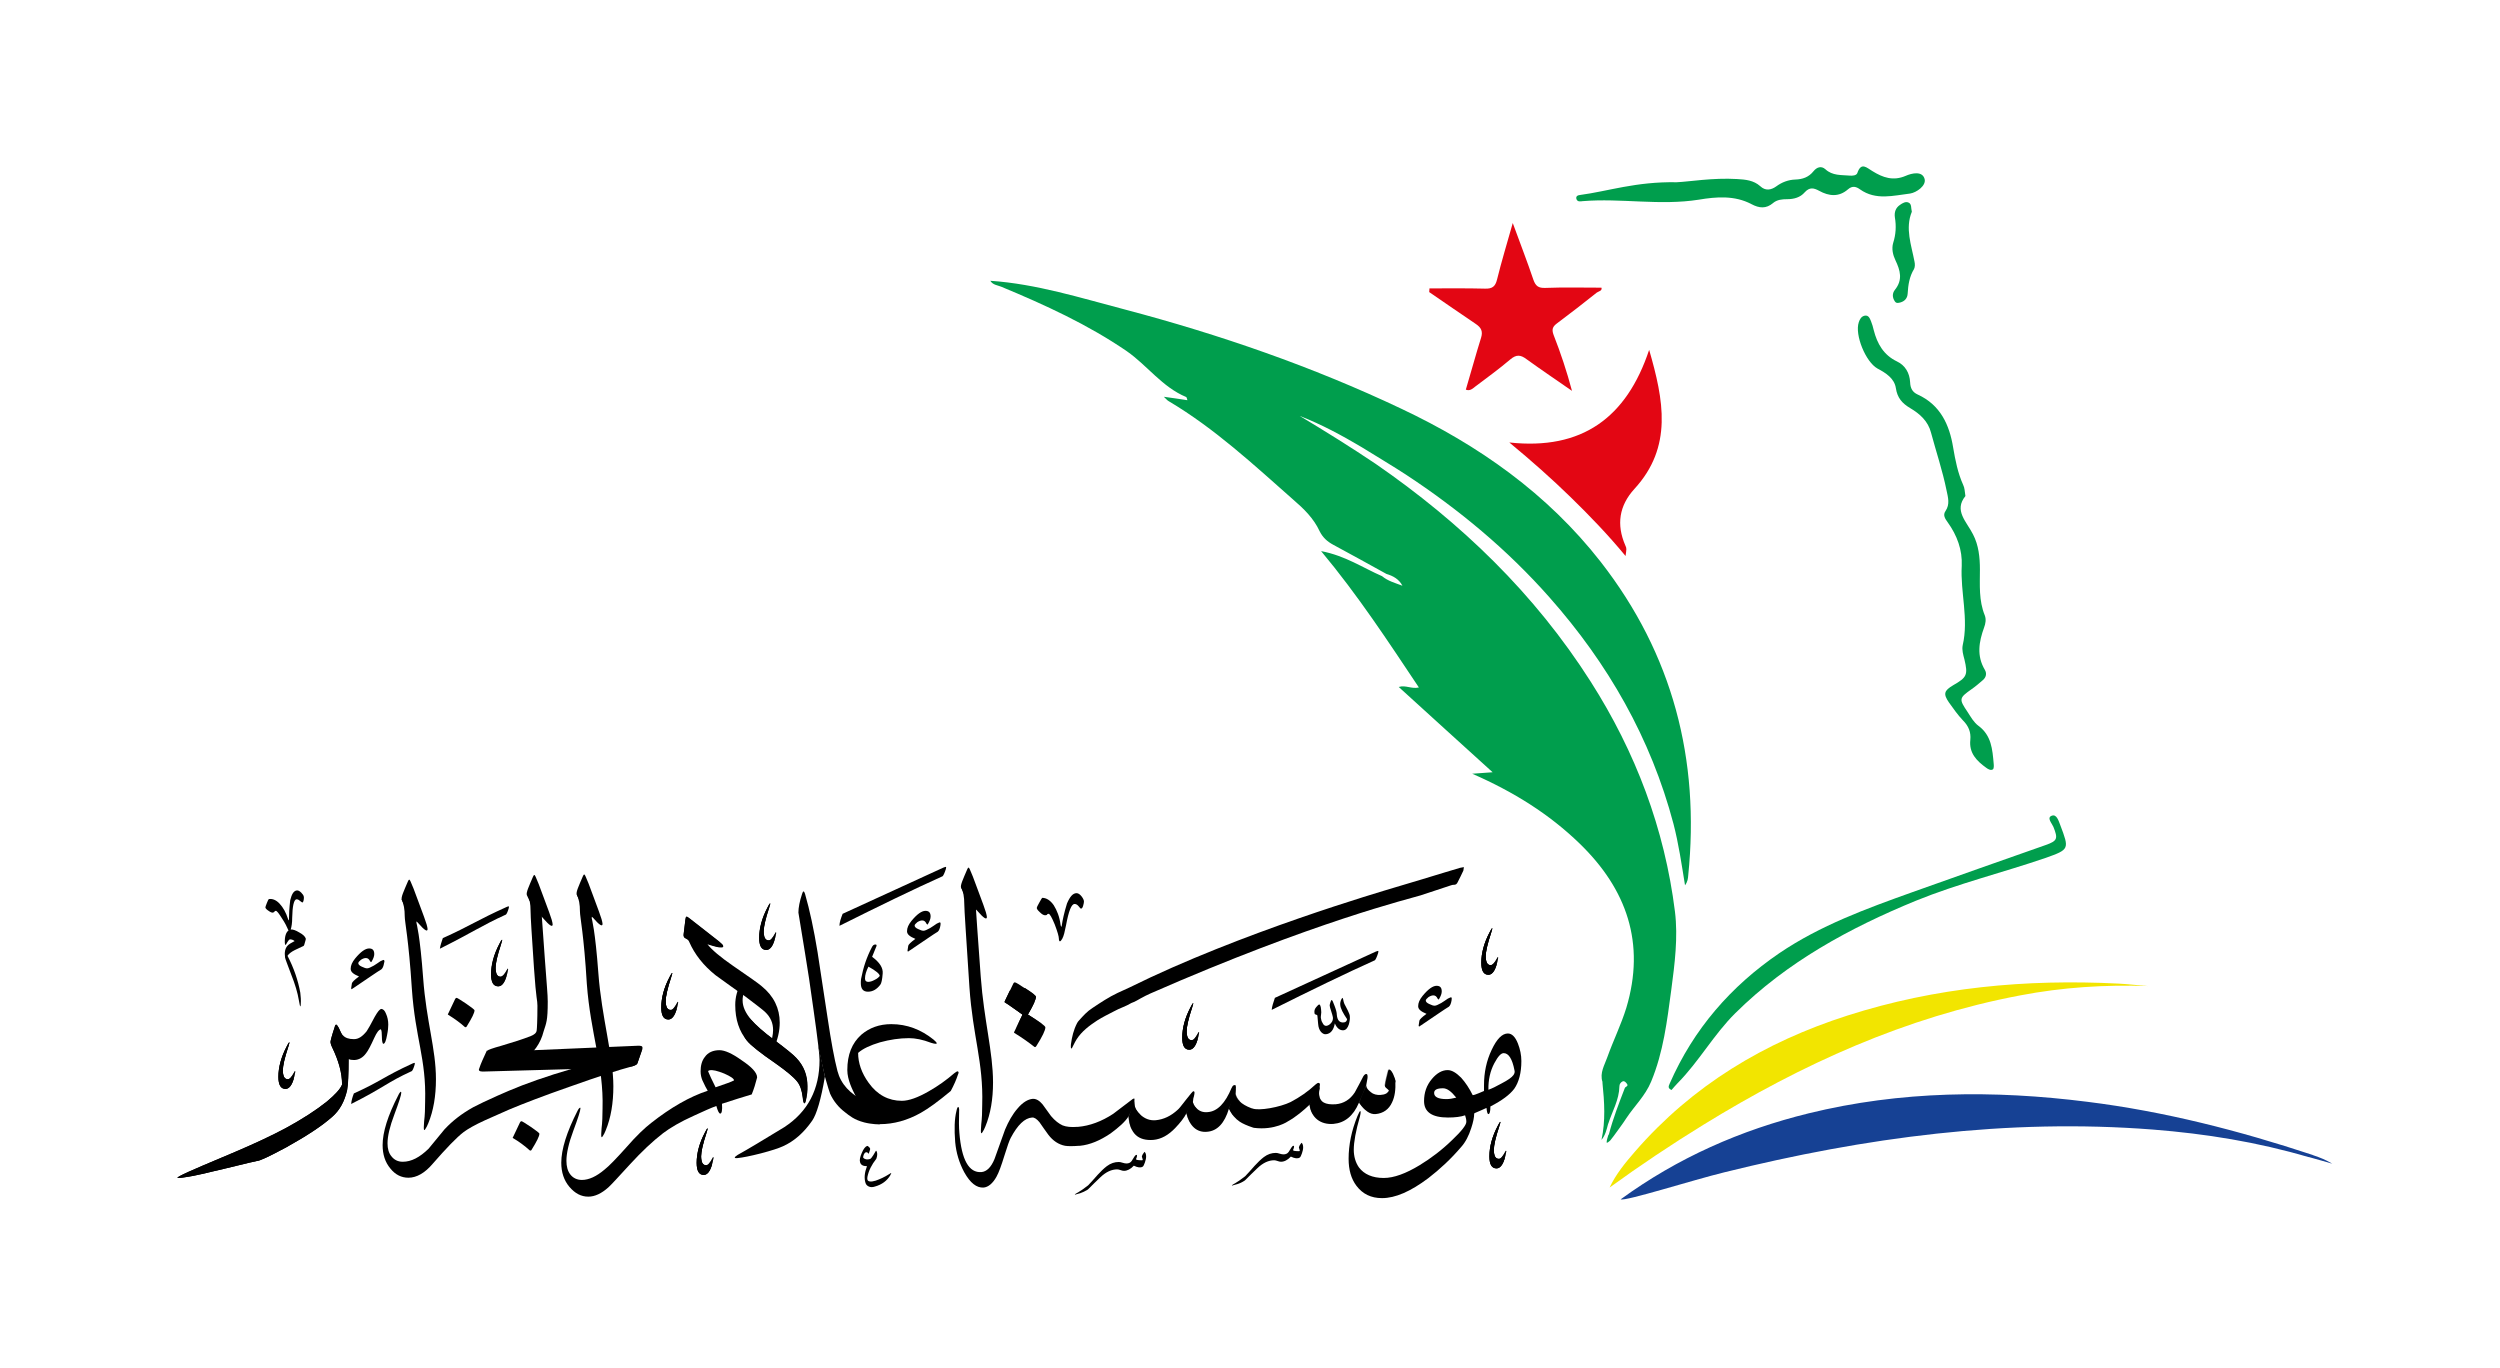 <svg xmlns="http://www.w3.org/2000/svg" width="212" height="116" viewBox="0 0 212 116" fill="none"><mask id="mask0_83_135" style="mask-type:luminance" maskUnits="userSpaceOnUse" x="0" y="0" width="212" height="116"><path d="M211.47 0.304H0V115.604H211.47V0.304Z" fill="white"></path></mask><g mask="url(#mask0_83_135)"><mask id="mask1_83_135" style="mask-type:luminance" maskUnits="userSpaceOnUse" x="0" y="0" width="212" height="116"><path d="M211.47 0.304H0V115.604H211.47V0.304Z" fill="white"></path></mask><g mask="url(#mask1_83_135)"><path d="M128.428 90.765C128.241 89.785 127.928 89.306 127.511 89.306C127.282 89.306 127.032 89.577 126.72 90.16C126.365 90.827 126.199 91.598 126.219 92.411C126.511 92.307 126.865 92.14 127.345 91.869C127.866 91.598 128.199 91.369 128.345 91.161C128.428 91.036 128.47 90.911 128.428 90.765ZM125.011 94.432C125.011 94.745 124.927 95.162 124.761 95.662C124.552 96.308 124.281 96.85 123.906 97.266C123.052 98.267 122.114 99.142 121.114 99.913C119.614 101.038 118.322 101.601 117.196 101.601C116.259 101.601 115.55 101.247 115.029 100.559C114.571 99.954 114.362 99.183 114.362 98.267C114.362 97.079 114.612 95.87 115.113 94.641C115.238 94.37 115.3 94.224 115.342 94.224C115.363 94.224 115.383 94.245 115.383 94.286C115.383 94.391 115.363 94.516 115.321 94.682C114.967 95.912 114.8 96.85 114.8 97.496C114.8 98.058 114.946 98.579 115.238 98.996C115.675 99.579 116.384 99.892 117.342 99.892C118.197 99.892 119.218 99.517 120.385 98.808C121.343 98.225 122.281 97.516 123.156 96.662C123.948 95.912 124.344 95.391 124.344 95.141V95.099C124.344 94.932 124.302 94.766 124.24 94.578C123.886 94.703 123.406 94.766 122.781 94.766C121.447 94.766 120.76 94.307 120.76 93.37C120.76 92.661 120.968 92.036 121.427 91.494C121.843 90.994 122.302 90.744 122.76 90.744C123.115 90.744 123.49 90.973 123.906 91.39C124.281 91.807 124.594 92.286 124.886 92.869C124.886 92.869 125.032 92.849 125.073 92.828C125.261 92.765 125.511 92.661 125.844 92.515V92.015C125.844 90.952 126.053 89.952 126.49 89.035C126.928 88.097 127.386 87.639 127.866 87.639C128.199 87.639 128.491 87.91 128.72 88.493C128.908 88.973 129.012 89.473 129.012 89.973C129.012 90.973 128.803 91.765 128.408 92.328C128.032 92.828 127.366 93.328 126.386 93.828C126.386 94.266 126.324 94.474 126.219 94.474C126.136 94.474 126.094 94.307 126.053 93.953C125.886 94.036 125.532 94.182 125.053 94.391L125.011 94.432ZM123.49 93.078C123.073 92.557 122.719 92.286 122.364 92.286C121.864 92.286 121.614 92.411 121.614 92.682C121.614 93.015 121.948 93.203 122.656 93.203C122.906 93.203 123.177 93.161 123.49 93.078Z" fill="black"></path></g><mask id="mask2_83_135" style="mask-type:luminance" maskUnits="userSpaceOnUse" x="0" y="0" width="212" height="116"><path d="M211.47 0.304H0V115.604H211.47V0.304Z" fill="white"></path></mask><g mask="url(#mask2_83_135)"><path d="M117.78 92.494C117.78 92.453 117.717 92.39 117.613 92.307C117.488 92.223 117.446 92.14 117.446 92.078C117.446 92.015 117.53 91.619 117.696 90.89C117.717 90.765 117.759 90.723 117.801 90.702C117.905 90.702 118.009 90.827 118.134 91.077C118.259 91.348 118.322 91.556 118.342 91.661L118.28 91.911L117.926 92.494H117.78Z" fill="black"></path></g><mask id="mask3_83_135" style="mask-type:luminance" maskUnits="userSpaceOnUse" x="0" y="0" width="212" height="116"><path d="M211.47 0.304H0V115.604H211.47V0.304Z" fill="white"></path></mask><g mask="url(#mask3_83_135)"><mask id="mask4_83_135" style="mask-type:luminance" maskUnits="userSpaceOnUse" x="117" y="90" width="2" height="3"><path d="M118.342 90.702H117.446V92.744H118.342V90.702Z" fill="white"></path></mask><g mask="url(#mask4_83_135)"><path d="M117.613 92.307C117.717 92.39 117.78 92.453 117.78 92.494C117.738 92.578 117.676 92.64 117.592 92.682C117.655 92.703 117.697 92.723 117.759 92.744C117.78 92.744 117.822 92.744 117.842 92.744C117.884 92.723 117.905 92.723 117.947 92.703C117.967 92.703 117.988 92.682 117.988 92.682C118.009 92.682 118.009 92.661 118.03 92.661C118.072 92.64 118.113 92.619 118.155 92.598C118.176 92.598 118.176 92.578 118.197 92.578C118.217 92.557 118.259 92.515 118.28 92.494C118.301 92.244 118.322 91.952 118.301 91.661C118.301 91.556 118.217 91.327 118.092 91.056C117.967 90.785 117.863 90.66 117.759 90.66C117.717 90.66 117.676 90.723 117.655 90.848C117.488 91.577 117.405 91.973 117.405 92.036C117.446 92.14 117.488 92.203 117.613 92.307Z" fill="black"></path></g></g><mask id="mask5_83_135" style="mask-type:luminance" maskUnits="userSpaceOnUse" x="0" y="0" width="212" height="116"><path d="M211.47 0.304H0V115.604H211.47V0.304Z" fill="white"></path></mask><g mask="url(#mask5_83_135)"><path d="M115.258 93.515C115.717 94.182 116.175 94.516 116.654 94.474C117.3 94.412 117.78 94.078 118.051 93.474C118.28 92.995 118.363 92.39 118.322 91.703L118.301 91.619C118.134 92.057 117.78 92.494 117.78 92.494C117.676 92.703 117.446 92.828 117.071 92.849C116.759 92.87 116.488 92.807 116.238 92.619C115.988 92.432 115.863 92.265 115.842 92.057L115.258 93.515Z" fill="black"></path></g><mask id="mask6_83_135" style="mask-type:luminance" maskUnits="userSpaceOnUse" x="0" y="0" width="212" height="116"><path d="M211.47 0.304H0V115.604H211.47V0.304Z" fill="white"></path></mask><g mask="url(#mask6_83_135)"><mask id="mask7_83_135" style="mask-type:luminance" maskUnits="userSpaceOnUse" x="115" y="91" width="2" height="4"><path d="M116.321 91.702H115.071V94.078H116.321V91.702Z" fill="white"></path></mask><g mask="url(#mask7_83_135)"><path d="M115.258 93.515C115.404 93.724 115.55 93.911 115.696 94.057C116.008 94.37 116.509 92.807 116.259 92.619C116.008 92.432 115.883 92.265 115.863 92.057L115.779 91.723L115.092 93.265L115.258 93.515Z" fill="black"></path></g></g><mask id="mask8_83_135" style="mask-type:luminance" maskUnits="userSpaceOnUse" x="0" y="0" width="212" height="116"><path d="M211.47 0.304H0V115.604H211.47V0.304Z" fill="white"></path></mask><g mask="url(#mask8_83_135)"><path d="M111.049 93.661C111.028 93.599 111.091 93.661 111.049 93.661C111.174 94.786 111.987 95.391 113.07 95.307C114.029 95.224 114.758 94.641 115.237 93.515L115.842 92.056C115.842 92.119 115.883 91.89 115.967 91.41C115.988 91.16 115.946 91.056 115.842 91.077C115.779 91.077 115.696 91.14 115.613 91.265C115.383 91.723 115.133 92.181 114.883 92.64C114.487 93.244 113.945 93.578 113.279 93.64C112.383 93.703 111.924 93.453 111.862 92.869C111.841 92.682 111.862 92.452 111.924 92.161L111.049 93.661Z" fill="black"></path></g><mask id="mask9_83_135" style="mask-type:luminance" maskUnits="userSpaceOnUse" x="0" y="0" width="212" height="116"><path d="M211.47 0.304H0V115.604H211.47V0.304Z" fill="white"></path></mask><g mask="url(#mask9_83_135)"><mask id="mask10_83_135" style="mask-type:luminance" maskUnits="userSpaceOnUse" x="110" y="92" width="3" height="3"><path d="M112.049 92.057H110.82V94.516H112.049V92.057Z" fill="white"></path></mask><g mask="url(#mask10_83_135)"><path d="M111.049 93.661C111.028 93.599 111.091 93.661 111.049 93.661C111.07 93.911 111.132 94.141 111.237 94.328C111.549 95.016 112.237 93.557 112.028 93.307C111.924 93.182 111.883 93.036 111.862 92.849C111.841 92.661 111.862 92.432 111.924 92.14L111.778 92.057L110.82 93.599L111.049 93.661Z" fill="black"></path></g></g><mask id="mask11_83_135" style="mask-type:luminance" maskUnits="userSpaceOnUse" x="0" y="0" width="212" height="116"><path d="M211.47 0.304H0V115.604H211.47V0.304Z" fill="white"></path></mask><g mask="url(#mask11_83_135)"><path d="M104.214 94.015C104.443 94.516 104.756 94.87 105.131 95.12C105.381 95.287 105.756 95.453 106.256 95.62L106.339 95.641C108.132 95.87 109.236 95.078 109.236 95.078C109.882 94.724 110.57 94.141 111.049 93.682C111.174 93.578 111.862 92.39 111.862 92.39L111.903 92.14C111.966 91.932 111.924 91.827 111.799 91.827C111.737 91.827 111.653 91.89 111.549 91.973C110.924 92.557 110.236 93.036 109.444 93.453C108.548 93.89 106.756 94.224 106.194 93.995L106.11 93.974C105.235 93.64 104.797 93.203 104.735 92.64C104.735 92.578 104.735 92.494 104.756 92.369L104.693 92.557L104.214 94.015Z" fill="black"></path></g><mask id="mask12_83_135" style="mask-type:luminance" maskUnits="userSpaceOnUse" x="0" y="0" width="212" height="116"><path d="M211.47 0.304H0V115.604H211.47V0.304Z" fill="white"></path></mask><g mask="url(#mask12_83_135)"><mask id="mask13_83_135" style="mask-type:luminance" maskUnits="userSpaceOnUse" x="104" y="92" width="2" height="3"><path d="M105.193 92.327H104.026V94.599H105.193V92.327Z" fill="white"></path></mask><g mask="url(#mask13_83_135)"><path d="M104.214 94.015C104.318 94.224 104.422 94.391 104.547 94.557C104.714 94.786 105.36 93.599 105.131 93.369C104.922 93.14 104.797 92.911 104.777 92.619C104.777 92.557 104.777 92.473 104.797 92.348L104.672 92.307L104.026 93.807L104.214 94.015Z" fill="black"></path></g></g><mask id="mask14_83_135" style="mask-type:luminance" maskUnits="userSpaceOnUse" x="0" y="0" width="212" height="116"><path d="M211.47 0.304H0V115.604H211.47V0.304Z" fill="white"></path></mask><g mask="url(#mask14_83_135)"><path d="M100.609 94.411C100.859 95.474 101.484 96.058 102.359 95.974C103.214 95.912 103.839 95.266 104.214 94.016L104.777 92.64C104.777 92.515 104.797 92.369 104.797 92.369C104.797 92.265 104.818 92.182 104.797 92.14C104.797 92.036 104.756 91.994 104.693 92.015C104.589 92.015 104.506 92.098 104.464 92.223L104.443 92.244C103.901 93.557 103.235 94.245 102.422 94.307C102.005 94.349 101.692 94.224 101.442 93.953C101.255 93.765 101.151 93.536 101.13 93.307C101.13 93.244 101.151 93.057 101.234 92.786L100.609 94.411Z" fill="black"></path></g><mask id="mask15_83_135" style="mask-type:luminance" maskUnits="userSpaceOnUse" x="0" y="0" width="212" height="116"><path d="M211.47 0.304H0V115.604H211.47V0.304Z" fill="white"></path></mask><g mask="url(#mask15_83_135)"><mask id="mask16_83_135" style="mask-type:luminance" maskUnits="userSpaceOnUse" x="100" y="92" width="2" height="4"><path d="M101.505 92.786H100.359V95.162H101.505V92.786Z" fill="white"></path></mask><g mask="url(#mask16_83_135)"><path d="M100.609 94.412C100.651 94.62 100.734 94.807 100.796 94.995C101.109 95.683 101.692 94.245 101.442 93.974C101.255 93.786 101.151 93.557 101.13 93.328C101.13 93.265 101.151 93.078 101.234 92.807L100.359 94.286L100.609 94.412Z" fill="black"></path></g></g><mask id="mask17_83_135" style="mask-type:luminance" maskUnits="userSpaceOnUse" x="0" y="0" width="212" height="116"><path d="M211.47 0.304H0V115.604H211.47V0.304Z" fill="white"></path></mask><g mask="url(#mask17_83_135)"><path d="M100.609 94.411C100.421 94.787 100.067 95.224 99.692 95.62C99.088 96.266 98.463 96.599 97.817 96.662C96.525 96.766 95.816 96.12 95.712 94.703L96.233 93.224C96.191 93.328 96.191 93.474 96.212 93.64C96.233 93.953 96.4 94.245 96.712 94.536C97.087 94.87 97.504 95.037 98.004 94.995C98.671 94.932 99.296 94.641 99.879 94.099C99.942 94.057 100.171 93.786 100.567 93.265C100.942 92.786 101.151 92.536 101.192 92.536C101.297 92.536 101.317 92.619 101.276 92.807V92.828C101.192 93.099 101.172 93.265 101.172 93.349L100.609 94.411Z" fill="black"></path></g><mask id="mask18_83_135" style="mask-type:luminance" maskUnits="userSpaceOnUse" x="0" y="0" width="212" height="116"><path d="M211.47 0.304H0V115.604H211.47V0.304Z" fill="white"></path></mask><g mask="url(#mask18_83_135)"><mask id="mask19_83_135" style="mask-type:luminance" maskUnits="userSpaceOnUse" x="95" y="93" width="2" height="3"><path d="M96.775 93.203H95.399V95.849H96.775V93.203Z" fill="white"></path></mask><g mask="url(#mask19_83_135)"><path d="M95.899 95.641C95.795 95.37 95.712 95.057 95.691 94.682L95.399 94.578L96.212 93.203C96.17 93.307 96.17 93.453 96.191 93.619C96.212 93.932 96.379 94.224 96.691 94.516C97.066 94.849 96.212 96.391 95.899 95.641Z" fill="black"></path></g></g><mask id="mask20_83_135" style="mask-type:luminance" maskUnits="userSpaceOnUse" x="0" y="0" width="212" height="116"><path d="M211.47 0.304H0V115.604H211.47V0.304Z" fill="white"></path></mask><g mask="url(#mask20_83_135)"><path d="M95.691 94.682C95.399 95.141 94.878 95.599 94.17 96.12C93.274 96.724 92.419 97.079 91.586 97.162H91.523C90.961 97.204 90.565 97.204 90.315 97.162C89.773 97.058 89.293 96.745 88.898 96.224C88.647 95.87 88.397 95.537 88.147 95.162C87.918 94.891 87.71 94.745 87.522 94.766C86.897 94.807 86.293 95.391 85.709 96.495C85.605 96.683 85.418 97.204 85.168 98.016C84.917 98.829 84.709 99.413 84.501 99.788C84.188 100.35 83.813 100.663 83.417 100.705C82.813 100.746 82.271 100.309 81.771 99.413C81.333 98.6 81.083 97.746 81 96.849C80.916 95.766 80.937 94.891 81.104 94.224C81.146 93.995 81.208 93.87 81.25 93.87C81.312 93.87 81.354 93.995 81.333 94.286C81.312 94.974 81.312 95.578 81.354 96.058C81.542 98.371 82.167 99.475 83.23 99.392C83.667 99.35 84.042 98.996 84.334 98.287C84.626 97.454 84.938 96.62 85.23 95.787C85.522 95.099 85.855 94.495 86.293 93.995C86.73 93.474 87.168 93.224 87.564 93.182C87.856 93.161 88.147 93.328 88.418 93.661C88.647 93.995 88.898 94.307 89.127 94.641C89.46 95.037 89.794 95.287 90.106 95.432C90.419 95.557 90.836 95.599 91.357 95.557H91.419C92.398 95.474 93.42 95.099 94.399 94.453C94.941 94.036 95.503 93.62 96.045 93.203C96.129 93.161 96.17 93.14 96.191 93.161C96.212 93.182 96.212 93.203 96.191 93.286V93.307C96.149 93.411 96.149 93.557 96.17 93.724L95.691 94.682Z" fill="black"></path></g><mask id="mask21_83_135" style="mask-type:luminance" maskUnits="userSpaceOnUse" x="0" y="0" width="212" height="116"><path d="M211.47 0.304H0V115.604H211.47V0.304Z" fill="white"></path></mask><g mask="url(#mask21_83_135)"><path d="M123.094 84.826C123.052 85.097 122.969 85.284 122.864 85.368C122.51 85.576 121.739 86.118 120.531 86.93C120.489 86.972 120.406 86.993 120.343 87.055C120.322 87.035 120.301 87.014 120.301 86.972L120.364 86.555C120.385 86.451 120.572 86.263 120.968 85.972C120.51 85.784 120.26 85.597 120.26 85.326C120.26 85.034 120.385 84.763 120.635 84.451C121.114 83.867 121.51 83.596 121.823 83.596C122.114 83.596 122.26 83.742 122.26 84.076C122.26 84.263 122.177 84.471 122.031 84.722C121.989 84.784 121.968 84.763 121.906 84.68C121.823 84.492 121.698 84.409 121.552 84.409C121.427 84.409 121.302 84.451 121.135 84.555C120.989 84.68 120.906 84.763 120.906 84.847C120.906 84.951 121.01 85.055 121.197 85.138C121.406 85.242 121.552 85.284 121.656 85.284C121.781 85.284 121.948 85.201 122.218 85.055C122.427 84.93 122.594 84.805 122.781 84.68C122.948 84.596 123.052 84.555 123.073 84.576C123.115 84.617 123.115 84.701 123.094 84.826Z" fill="black"></path></g><mask id="mask22_83_135" style="mask-type:luminance" maskUnits="userSpaceOnUse" x="0" y="0" width="212" height="116"><path d="M211.47 0.304H0V115.604H211.47V0.304Z" fill="white"></path></mask><g mask="url(#mask22_83_135)"><path d="M88.376 76.136C88.731 76.136 89.064 76.344 89.356 76.761C89.627 77.198 89.856 77.74 89.939 78.449C89.96 78.511 89.981 78.574 89.981 78.574C90.002 78.615 90.002 78.615 90.002 78.574C90.023 78.574 90.044 78.532 90.044 78.449C90.106 78.032 90.231 77.428 90.481 76.615C90.731 76.031 90.981 75.74 91.294 75.74C91.44 75.74 91.586 75.844 91.732 76.031C91.857 76.198 91.919 76.344 91.919 76.448C91.919 76.532 91.898 76.636 91.857 76.782C91.815 76.969 91.732 77.053 91.669 77.053C91.627 77.053 91.565 76.969 91.461 76.844C91.356 76.719 91.252 76.657 91.127 76.657C90.856 76.657 90.627 77.24 90.398 78.47C90.294 78.991 90.21 79.366 90.085 79.595C90.002 79.741 89.939 79.824 89.877 79.824C89.835 79.824 89.794 79.741 89.794 79.616C89.794 79.407 89.668 78.991 89.439 78.386C89.189 77.782 89.022 77.49 88.918 77.49C88.856 77.49 88.814 77.511 88.793 77.553C88.772 77.594 88.731 77.615 88.627 77.615C88.502 77.615 88.356 77.532 88.189 77.365C88.001 77.198 87.918 77.073 87.918 76.99C87.918 76.948 87.981 76.802 88.126 76.552C88.272 76.302 88.356 76.136 88.376 76.136Z" fill="black"></path></g><mask id="mask23_83_135" style="mask-type:luminance" maskUnits="userSpaceOnUse" x="0" y="0" width="212" height="116"><path d="M211.47 0.304H0V115.604H211.47V0.304Z" fill="white"></path></mask><g mask="url(#mask23_83_135)"><path d="M108.111 84.617C110.841 83.367 113.695 82.054 116.655 80.7C116.759 80.658 116.842 80.637 116.863 80.637C116.905 80.658 116.884 80.72 116.863 80.825C116.759 81.158 116.655 81.366 116.592 81.429C114.091 82.554 111.174 83.971 107.84 85.638C107.861 85.347 107.986 84.992 108.111 84.617Z" fill="black"></path></g><mask id="mask24_83_135" style="mask-type:luminance" maskUnits="userSpaceOnUse" x="0" y="0" width="212" height="116"><path d="M211.47 0.304H0V115.604H211.47V0.304Z" fill="white"></path></mask><g mask="url(#mask24_83_135)"><path d="M104.922 100.413C104.652 100.475 104.506 100.538 104.485 100.538C104.464 100.538 104.464 100.517 104.464 100.517C104.464 100.496 104.568 100.434 104.756 100.329C104.943 100.225 105.214 100.038 105.589 99.746C105.777 99.558 106.048 99.246 106.402 98.85C106.652 98.579 106.902 98.329 107.173 98.121C107.506 97.87 107.84 97.766 108.194 97.766C108.277 97.766 108.382 97.787 108.507 97.829C108.632 97.87 108.757 97.891 108.84 97.891C109.028 97.891 109.174 97.829 109.278 97.683C109.361 97.558 109.444 97.412 109.528 97.287C109.59 97.204 109.632 97.162 109.694 97.162C109.715 97.162 109.736 97.183 109.736 97.224C109.736 97.287 109.715 97.391 109.653 97.516C109.632 97.579 109.778 97.62 110.153 97.62C110.195 97.62 110.215 97.6 110.215 97.6C110.236 97.579 110.195 97.495 110.153 97.329C110.132 97.287 110.174 97.224 110.215 97.12C110.32 96.954 110.382 96.891 110.382 96.912C110.466 96.995 110.507 97.12 110.507 97.308C110.507 97.454 110.466 97.62 110.403 97.808C110.34 97.995 110.278 98.121 110.215 98.162C110.049 98.266 109.799 98.246 109.465 98.079C109.194 98.371 108.903 98.516 108.632 98.516C108.548 98.516 108.444 98.496 108.34 98.454C108.215 98.412 108.132 98.391 108.048 98.391C107.59 98.391 107.11 98.6 106.631 99.058C106.277 99.392 105.923 99.746 105.568 100.1C105.36 100.246 105.131 100.35 104.922 100.413Z" fill="black"></path></g><mask id="mask25_83_135" style="mask-type:luminance" maskUnits="userSpaceOnUse" x="0" y="0" width="212" height="116"><path d="M211.47 0.304H0V115.604H211.47V0.304Z" fill="white"></path></mask><g mask="url(#mask25_83_135)"><path d="M91.606 101.184C91.336 101.246 91.19 101.309 91.169 101.309C91.148 101.309 91.148 101.288 91.148 101.288C91.148 101.267 91.252 101.205 91.44 101.101C91.627 100.996 91.898 100.809 92.273 100.517C92.461 100.33 92.732 100.017 93.086 99.621C93.336 99.35 93.586 99.1 93.857 98.892C94.191 98.642 94.524 98.537 94.878 98.537C94.962 98.537 95.066 98.558 95.191 98.6C95.316 98.642 95.441 98.662 95.524 98.662C95.712 98.662 95.858 98.6 95.962 98.454C96.045 98.329 96.129 98.183 96.212 98.058C96.274 97.975 96.316 97.933 96.379 97.933C96.399 97.933 96.42 97.954 96.42 97.996C96.42 98.058 96.399 98.162 96.337 98.287C96.316 98.35 96.462 98.392 96.837 98.392C96.879 98.392 96.9 98.371 96.9 98.371C96.92 98.35 96.879 98.266 96.837 98.1C96.816 98.058 96.858 97.996 96.9 97.891C97.004 97.725 97.066 97.662 97.066 97.683C97.15 97.766 97.191 97.891 97.191 98.079C97.191 98.225 97.15 98.392 97.087 98.579C97.025 98.767 96.962 98.892 96.9 98.933C96.733 99.038 96.483 99.017 96.149 98.85C95.878 99.142 95.587 99.288 95.316 99.288C95.232 99.288 95.128 99.267 95.024 99.225C94.899 99.183 94.816 99.163 94.732 99.163C94.274 99.163 93.795 99.371 93.315 99.829C92.961 100.163 92.607 100.517 92.252 100.871C92.023 101.017 91.794 101.121 91.606 101.184Z" fill="black"></path></g><mask id="mask26_83_135" style="mask-type:luminance" maskUnits="userSpaceOnUse" x="0" y="0" width="212" height="116"><path d="M211.47 0.304H0V115.604H211.47V0.304Z" fill="white"></path></mask><g mask="url(#mask26_83_135)"><path d="M114.466 86.18C114.487 86.409 114.446 86.638 114.383 86.868C114.279 87.18 114.133 87.347 113.925 87.368C113.612 87.389 113.362 87.18 113.195 86.784C113.091 87.347 112.841 87.66 112.445 87.701C112.278 87.722 112.153 87.639 112.028 87.514C111.882 87.347 111.799 87.118 111.778 86.826L111.716 86.138C111.716 86.097 111.674 86.055 111.591 86.034C111.507 86.034 111.466 85.972 111.466 85.868C111.445 85.701 111.487 85.555 111.612 85.409C111.737 85.263 111.799 85.201 111.862 85.18C111.945 85.18 112.007 85.326 112.028 85.617C112.049 85.784 112.049 85.909 112.028 86.013C112.007 86.138 112.007 86.222 112.007 86.305C112.028 86.472 112.07 86.618 112.153 86.743C112.237 86.93 112.341 86.993 112.466 86.993C112.633 86.972 112.758 86.889 112.883 86.743C113.008 86.597 113.049 86.43 113.029 86.263C113.008 86.159 112.966 85.993 112.883 85.743C112.799 85.492 112.758 85.347 112.758 85.263C112.758 85.201 112.779 85.117 112.82 84.992C112.862 84.867 112.883 84.805 112.924 84.805C112.987 84.805 113.049 84.971 113.174 85.305C113.299 85.638 113.362 85.868 113.362 86.055C113.404 86.513 113.591 86.743 113.966 86.701C114.133 86.68 114.196 86.597 114.237 86.43C113.883 85.909 113.675 85.513 113.654 85.222C113.633 85.055 113.675 84.909 113.737 84.763C113.779 84.68 113.82 84.617 113.841 84.617C113.862 84.617 113.883 84.68 113.904 84.763C113.925 84.909 113.966 85.034 114.008 85.138C114.029 85.159 114.112 85.347 114.3 85.701C114.383 85.888 114.466 86.055 114.466 86.18Z" fill="black"></path></g><mask id="mask27_83_135" style="mask-type:luminance" maskUnits="userSpaceOnUse" x="0" y="0" width="212" height="116"><path d="M211.47 0.304H0V115.604H211.47V0.304Z" fill="white"></path></mask><g mask="url(#mask27_83_135)"><path d="M90.815 88.868C90.815 88.764 90.794 88.66 90.815 88.556C90.898 87.93 91.044 87.326 91.336 86.763C91.377 86.68 91.44 86.597 91.502 86.534C91.857 86.138 92.19 85.763 92.648 85.472C93.336 85.013 94.024 84.555 94.774 84.2C95.107 84.034 95.441 83.909 95.774 83.742C105.193 79.074 117.176 75.594 118.197 75.281C119.009 75.031 119.822 74.802 120.635 74.552C121.281 74.365 121.906 74.156 122.552 73.969C122.969 73.844 123.385 73.719 123.802 73.594C123.906 73.573 124.011 73.552 124.136 73.531C124.115 73.656 124.115 73.739 124.094 73.823C123.948 74.156 123.781 74.469 123.615 74.802C123.552 74.948 123.448 75.052 123.26 75.031C123.198 75.031 123.115 75.052 123.052 75.073C122.198 75.365 121.322 75.636 120.468 75.927C119.614 76.198 111.487 78.136 97.566 84.242C97.275 84.367 97.004 84.513 96.733 84.659C96.691 84.68 96.629 84.721 96.587 84.742C96.441 84.826 96.295 84.909 96.149 84.971C96.087 85.013 96.004 85.013 95.941 85.055C95.462 85.347 94.941 85.492 94.461 85.763C93.982 86.013 93.503 86.243 93.044 86.534C92.378 86.972 91.732 87.451 91.294 88.139C91.19 88.285 91.127 88.451 91.044 88.597C90.981 88.701 90.94 88.826 90.877 88.931C90.856 88.889 90.835 88.868 90.815 88.868Z" fill="black"></path></g><mask id="mask28_83_135" style="mask-type:luminance" maskUnits="userSpaceOnUse" x="0" y="0" width="212" height="116"><path d="M211.47 0.304H0V115.604H211.47V0.304Z" fill="white"></path></mask><g mask="url(#mask28_83_135)"><path d="M87.168 86.034C88.147 86.639 88.647 86.993 88.647 87.118C88.647 87.368 88.397 87.889 87.897 88.681C87.835 88.785 87.793 88.806 87.731 88.785C87.168 88.347 86.605 87.951 86.022 87.597C85.98 87.576 85.98 87.514 86.022 87.472L86.71 86.034C86.23 85.68 85.709 85.347 85.23 84.992C85.188 84.972 85.188 84.93 85.23 84.867L85.918 83.43C85.959 83.325 86.022 83.304 86.064 83.304C86.147 83.304 86.439 83.492 87.001 83.867C87.564 84.242 87.856 84.471 87.856 84.534C87.856 84.742 87.606 85.263 87.168 86.034Z" fill="black"></path></g><mask id="mask29_83_135" style="mask-type:luminance" maskUnits="userSpaceOnUse" x="0" y="0" width="212" height="116"><path d="M211.47 0.304H0V115.604H211.47V0.304Z" fill="white"></path></mask><g mask="url(#mask29_83_135)"><mask id="mask30_83_135" style="mask-type:luminance" maskUnits="userSpaceOnUse" x="85" y="84" width="4" height="4"><path d="M88.377 84.867H85.626V87.139H88.377V84.867Z" fill="white"></path></mask><g mask="url(#mask30_83_135)"><path d="M87.168 86.034C87.71 86.368 88.106 86.639 88.356 86.826C88.543 86.972 86.168 87.16 86.168 87.16L86.71 86.034C86.355 85.784 85.98 85.513 85.626 85.284C85.501 85.201 87.814 84.784 87.751 84.951C87.647 85.18 87.439 85.555 87.168 86.034Z" fill="black"></path></g></g><mask id="mask31_83_135" style="mask-type:luminance" maskUnits="userSpaceOnUse" x="0" y="0" width="212" height="116"><path d="M211.47 0.304H0V115.604H211.47V0.304Z" fill="white"></path></mask><g mask="url(#mask31_83_135)"><path d="M86.918 83.784C86.876 83.784 86.855 83.805 86.814 83.805C86.48 83.805 86.168 83.846 85.834 83.95C85.772 83.971 85.709 83.992 85.626 84.013L85.209 84.888C85.167 84.951 85.167 84.992 85.209 85.013C85.793 85.367 86.355 85.763 86.918 86.201C86.98 86.243 87.022 86.222 87.085 86.097C87.585 85.305 87.835 84.784 87.835 84.534C87.876 84.43 87.543 84.18 86.918 83.784Z" fill="black"></path></g><mask id="mask32_83_135" style="mask-type:luminance" maskUnits="userSpaceOnUse" x="0" y="0" width="212" height="116"><path d="M211.47 0.304H0V115.604H211.47V0.304Z" fill="white"></path></mask><g mask="url(#mask32_83_135)"><path d="M126.949 81.262C126.97 81.221 126.99 81.2 126.99 81.179C127.032 81.158 127.032 81.158 127.032 81.179C127.053 81.221 127.053 81.221 127.032 81.283C126.865 82.2 126.595 82.659 126.219 82.659C125.803 82.659 125.615 82.304 125.615 81.637C125.615 80.825 125.844 79.97 126.324 79.053C126.428 78.824 126.511 78.72 126.532 78.72H126.553C126.553 78.762 126.511 78.887 126.449 79.095C126.136 80.033 125.99 80.7 125.99 81.075C125.99 81.575 126.115 81.846 126.407 81.846C126.553 81.846 126.74 81.658 126.949 81.262Z" fill="black"></path></g><mask id="mask33_83_135" style="mask-type:luminance" maskUnits="userSpaceOnUse" x="0" y="0" width="212" height="116"><path d="M211.47 0.304H0V115.604H211.47V0.304Z" fill="white"></path></mask><g mask="url(#mask33_83_135)"><mask id="mask34_83_135" style="mask-type:luminance" maskUnits="userSpaceOnUse" x="125" y="78" width="3" height="5"><path d="M127.032 78.72H125.615V82.659H127.032V78.72Z" fill="white"></path></mask><g mask="url(#mask34_83_135)"><path d="M126.949 81.262C126.97 81.221 126.99 81.2 126.99 81.179C127.032 81.158 127.032 81.158 127.032 81.179C127.053 81.221 127.053 81.221 127.032 81.283C126.865 82.2 126.595 82.659 126.219 82.659C125.803 82.659 125.615 82.304 125.615 81.637C125.615 80.825 125.844 79.97 126.324 79.053C126.428 78.824 126.511 78.72 126.532 78.72H126.553C126.553 78.762 126.511 78.887 126.449 79.095C126.136 80.033 125.99 80.7 125.99 81.075C125.99 81.575 126.115 81.846 126.407 81.846C126.553 81.846 126.74 81.658 126.949 81.262Z" fill="black"></path></g></g><mask id="mask35_83_135" style="mask-type:luminance" maskUnits="userSpaceOnUse" x="0" y="0" width="212" height="116"><path d="M211.47 0.304H0V115.604H211.47V0.304Z" fill="white"></path></mask><g mask="url(#mask35_83_135)"><path d="M126.928 81.742C126.761 82.346 126.511 82.659 126.219 82.659C125.803 82.659 125.615 82.304 125.615 81.637C125.615 80.825 125.844 79.97 126.324 79.053C126.428 78.824 126.511 78.72 126.532 78.72H126.553C126.553 78.762 126.511 78.887 126.449 79.095C126.136 80.033 125.99 80.7 125.99 81.075C125.99 81.575 126.115 81.846 126.407 81.846C126.782 81.846 126.928 81.742 126.928 81.742Z" fill="black"></path></g><mask id="mask36_83_135" style="mask-type:luminance" maskUnits="userSpaceOnUse" x="0" y="0" width="212" height="116"><path d="M211.47 0.304H0V115.604H211.47V0.304Z" fill="white"></path></mask><g mask="url(#mask36_83_135)"><path d="M127.637 97.683C127.657 97.641 127.678 97.62 127.678 97.6C127.72 97.579 127.72 97.579 127.72 97.6C127.741 97.641 127.741 97.641 127.72 97.704C127.553 98.621 127.282 99.079 126.907 99.079C126.49 99.079 126.303 98.725 126.303 98.058C126.303 97.245 126.532 96.391 127.011 95.474C127.116 95.245 127.199 95.141 127.22 95.141H127.241C127.241 95.182 127.199 95.307 127.136 95.516C126.824 96.454 126.678 97.12 126.678 97.495C126.678 97.996 126.803 98.266 127.095 98.266C127.241 98.287 127.428 98.079 127.637 97.683Z" fill="black"></path></g><mask id="mask37_83_135" style="mask-type:luminance" maskUnits="userSpaceOnUse" x="126" y="95" width="2" height="5"><path d="M127.72 95.141H126.303V99.079H127.72V95.141Z" fill="white"></path></mask><g mask="url(#mask37_83_135)"><path d="M127.637 97.683C127.657 97.641 127.678 97.62 127.678 97.6C127.72 97.579 127.72 97.579 127.72 97.6C127.741 97.641 127.741 97.641 127.72 97.704C127.553 98.621 127.282 99.079 126.907 99.079C126.49 99.079 126.303 98.725 126.303 98.058C126.303 97.245 126.532 96.391 127.011 95.474C127.116 95.245 127.199 95.141 127.22 95.141H127.241C127.241 95.182 127.199 95.307 127.136 95.516C126.824 96.454 126.678 97.12 126.678 97.495C126.678 97.996 126.803 98.266 127.095 98.266C127.241 98.287 127.428 98.079 127.637 97.683Z" fill="black"></path></g><path d="M127.616 98.162C127.449 98.766 127.199 99.079 126.907 99.079C126.49 99.079 126.303 98.725 126.303 98.058C126.303 97.245 126.532 96.391 127.011 95.474C127.116 95.245 127.199 95.141 127.22 95.141H127.241C127.241 95.182 127.199 95.307 127.136 95.516C126.824 96.454 126.678 97.12 126.678 97.516C126.678 98.016 126.803 98.287 127.095 98.287C127.47 98.266 127.616 98.162 127.616 98.162Z" fill="black"></path><path d="M101.588 87.618C101.609 87.576 101.63 87.555 101.63 87.535C101.672 87.514 101.672 87.514 101.672 87.535C101.692 87.576 101.692 87.576 101.672 87.639C101.505 88.556 101.234 89.014 100.859 89.014C100.442 89.014 100.255 88.66 100.255 87.993C100.255 87.18 100.484 86.326 100.963 85.409C101.067 85.18 101.151 85.076 101.171 85.076H101.192C101.192 85.117 101.151 85.242 101.088 85.451C100.775 86.388 100.63 87.055 100.63 87.43C100.63 87.931 100.755 88.201 101.046 88.201C101.192 88.222 101.38 88.014 101.588 87.618Z" fill="black"></path><mask id="mask38_83_135" style="mask-type:luminance" maskUnits="userSpaceOnUse" x="100" y="85" width="2" height="5"><path d="M101.692 85.076H100.275V89.014H101.692V85.076Z" fill="white"></path></mask><g mask="url(#mask38_83_135)"><path d="M101.588 87.618C101.609 87.576 101.63 87.555 101.63 87.534C101.672 87.514 101.672 87.514 101.672 87.534C101.692 87.576 101.692 87.576 101.672 87.639C101.505 88.555 101.234 89.014 100.859 89.014C100.442 89.014 100.255 88.66 100.255 87.993C100.255 87.18 100.484 86.326 100.963 85.409C101.067 85.18 101.151 85.075 101.171 85.075H101.192C101.192 85.117 101.151 85.242 101.088 85.451C100.775 86.388 100.63 87.055 100.63 87.43C100.63 87.93 100.755 88.201 101.046 88.201C101.192 88.222 101.38 88.014 101.588 87.618Z" fill="black"></path></g><path d="M101.567 88.097C101.401 88.702 101.151 89.014 100.859 89.014C100.442 89.014 100.255 88.66 100.255 87.993C100.255 87.18 100.484 86.326 100.963 85.409C101.067 85.18 101.151 85.076 101.171 85.076H101.192C101.192 85.117 101.151 85.242 101.088 85.451C100.775 86.388 100.63 87.055 100.63 87.451C100.63 87.951 100.755 88.222 101.046 88.222C101.421 88.222 101.567 88.097 101.567 88.097Z" fill="black"></path><path d="M55.222 95.224C56.889 93.911 58.494 92.994 60.015 92.494C59.911 92.328 59.744 92.015 59.557 91.598C59.474 91.39 59.411 91.14 59.411 90.848C59.411 90.369 59.515 89.952 59.765 89.639C60.036 89.243 60.474 89.056 61.016 89.056C61.453 89.056 62.078 89.327 62.891 89.91C63.766 90.494 64.204 90.973 64.204 91.369C64.079 91.869 63.933 92.348 63.745 92.807C63.058 93.015 62.224 93.265 61.224 93.599C61.266 94.161 61.203 94.432 61.078 94.432C60.974 94.432 60.87 94.224 60.745 93.786C60.286 93.953 59.682 94.224 58.869 94.599C57.702 95.12 56.827 95.641 56.223 96.099C55.306 96.808 54.389 97.683 53.451 98.704C52.388 99.871 51.763 100.538 51.596 100.684C51.013 101.205 50.45 101.476 49.888 101.476C49.283 101.476 48.762 101.205 48.283 100.642C47.825 100.1 47.596 99.413 47.596 98.6C47.596 97.475 48.054 95.995 48.971 94.203C49.054 94.036 49.138 93.932 49.2 93.932C49.221 93.932 49.221 93.953 49.221 93.995C49.221 94.182 49.013 94.828 48.617 95.891C48.221 96.954 48.033 97.808 48.033 98.433C48.033 98.913 48.137 99.308 48.367 99.6C48.596 99.892 48.929 100.059 49.346 100.059C49.929 100.059 50.575 99.767 51.263 99.183C51.638 98.892 52.263 98.246 53.139 97.266C53.972 96.308 54.681 95.641 55.222 95.224ZM62.245 91.619C62.245 91.473 61.974 91.286 61.411 91.036C60.828 90.806 60.432 90.702 60.161 90.765C60.078 90.785 60.036 90.827 60.057 90.869C60.161 91.14 60.37 91.577 60.682 92.203C61.474 91.932 62.016 91.744 62.245 91.619Z" fill="black"></path><path d="M69.955 91.285C69.622 93.244 69.247 94.495 68.872 95.036C68.163 96.058 67.33 96.787 66.392 97.204C66.038 97.37 65.392 97.579 64.516 97.808C63.62 98.037 62.974 98.162 62.558 98.204C62.412 98.225 62.307 98.204 62.307 98.162C62.307 98.121 62.391 98.037 62.558 97.933C63.391 97.475 64.704 96.683 66.517 95.578C68.517 94.265 69.497 92.369 69.497 89.889C69.497 89.66 69.455 89.181 69.372 88.514" fill="black"></path><path d="M71.018 90.827C71.31 91.931 72.081 92.765 73.29 93.349L74.602 95.349C74.602 95.349 73.936 95.349 73.29 95.182C72.414 94.953 72.018 94.599 71.643 94.307C71.122 93.911 70.685 93.39 70.393 92.744C70.33 92.598 70.184 92.098 69.955 91.306C69.955 91.306 69.455 89.202 69.372 88.514C69.288 87.805 69.163 86.868 68.997 85.701C68.726 83.7 68.476 82.075 68.267 80.825C68.101 79.824 67.913 78.678 67.705 77.386C67.705 76.969 67.809 76.427 68.017 75.802C68.059 75.656 68.101 75.594 68.142 75.594C68.184 75.594 68.226 75.677 68.267 75.802C68.663 77.178 69.017 78.824 69.33 80.741C69.372 81.033 69.663 82.908 70.184 86.347C70.476 88.305 70.747 89.785 71.018 90.827Z" fill="black"></path><path d="M63.266 83.638C63.12 83.909 63.037 84.221 62.995 84.534C62.974 84.638 62.974 84.742 62.974 84.846C62.974 85.367 63.224 85.909 63.683 86.451C64.079 86.909 64.746 87.514 65.683 88.201C66.704 88.972 67.35 89.493 67.559 89.743C68.184 90.41 68.476 91.202 68.476 92.098C68.476 92.286 68.476 92.494 68.455 92.682C68.371 93.265 68.309 93.557 68.226 93.557C68.163 93.557 68.121 93.39 68.08 93.036C68.017 92.494 67.871 92.036 67.621 91.723C67.329 91.348 66.704 90.827 65.787 90.181C64.516 89.306 63.683 88.66 63.349 88.243C62.682 87.472 62.349 86.451 62.349 85.221C62.349 84.555 62.516 83.95 62.849 83.346L63.266 83.638Z" fill="black"></path><path d="M64.6 83.638C65.621 84.471 66.121 85.513 66.121 86.722C66.121 87.43 65.954 88.139 65.621 88.91L65.287 88.722C65.454 88.201 65.558 87.722 65.558 87.347C65.558 86.763 65.35 86.263 64.891 85.826C64.746 85.68 64.183 85.242 63.245 84.534C62.391 83.93 61.536 83.325 60.682 82.7C59.64 81.866 58.911 80.929 58.452 79.887C58.411 79.762 58.306 79.657 58.119 79.574C57.994 79.512 57.952 79.407 57.973 79.241L58.119 78.032C58.14 77.865 58.161 77.761 58.223 77.761C58.265 77.761 58.369 77.824 58.494 77.928L60.974 79.866C61.203 80.053 61.328 80.178 61.328 80.262C61.328 80.324 61.266 80.345 61.161 80.345C60.953 80.366 60.578 80.262 59.994 80.074C60.349 80.533 61.057 81.137 62.141 81.887C63.537 82.846 64.371 83.429 64.6 83.638Z" fill="black"></path><path d="M63.662 86.451C64.058 86.909 64.725 87.514 65.662 88.201C66.684 88.972 67.33 89.493 67.538 89.743C68.163 90.41 68.455 91.202 68.455 92.098C68.455 92.286 68.455 92.494 68.434 92.682C68.351 93.265 68.288 93.557 68.205 93.557C68.142 93.557 68.101 93.39 68.059 93.036C67.996 92.494 67.85 92.036 67.6 91.723C67.309 91.348 66.684 90.827 65.767 90.181C64.496 89.306 63.662 88.66 63.329 88.243C62.662 87.493 63.203 85.909 63.662 86.451Z" fill="black"></path><path d="M58.119 79.532C57.994 79.47 57.952 79.366 57.973 79.199L58.119 77.99C58.14 77.824 58.161 77.719 58.223 77.719C58.265 77.719 58.369 77.782 58.494 77.886L60.974 79.824C61.203 80.012 61.328 80.137 61.328 80.22C61.328 80.283 61.266 80.303 61.161 80.303C60.953 80.324 60.578 80.22 59.994 80.033C59.974 80.033 58.973 79.928 58.119 79.532Z" fill="black"></path><path d="M81.229 91.14C81.104 91.536 80.895 92.015 80.625 92.515C79.603 93.369 78.749 93.995 78.082 94.37C76.936 95.016 75.769 95.328 74.623 95.328C74.04 95.328 73.498 94.807 72.518 92.869C72.31 92.453 71.852 91.577 71.852 90.744C71.852 89.431 72.248 88.451 73.039 87.743C73.727 87.159 74.561 86.847 75.582 86.847C76.915 86.847 78.103 87.305 79.166 88.16C79.333 88.306 79.437 88.41 79.437 88.472C79.437 88.493 79.416 88.514 79.353 88.514C79.27 88.514 79.145 88.493 78.957 88.431C78.249 88.16 77.624 88.035 77.082 88.035C76.29 88.035 75.457 88.16 74.623 88.389C73.79 88.639 73.164 88.931 72.769 89.285C72.769 90.139 73.06 90.994 73.665 91.827C74.394 92.848 75.353 93.349 76.478 93.349C77.061 93.349 77.832 93.078 78.77 92.536C79.541 92.098 80.27 91.577 80.916 91.015C81.062 90.91 81.146 90.848 81.208 90.848C81.312 90.89 81.312 90.952 81.229 91.14Z" fill="black"></path><path d="M81.771 76.657C81.771 76.073 81.687 75.594 81.5 75.219C81.5 75.011 83.375 77.72 82.854 77.136C82.813 77.053 82.771 77.074 82.771 77.24C82.771 77.282 82.896 79.157 83.167 82.825C83.438 86.513 84.209 89.202 84.209 91.786C84.209 93.203 84.001 94.453 83.563 95.516C83.48 95.724 83.396 95.891 83.334 95.974C83.25 96.12 83.209 96.141 83.188 96.037C83.167 95.933 83.188 95.703 83.209 95.349C83.271 94.87 83.292 94.286 83.292 93.661C83.396 90.056 82.5 87.93 82.208 83.721C81.938 79.512 81.771 77.157 81.771 76.657Z" fill="black"></path><path d="M81.5 75.281C81.416 75.073 81.666 74.552 82.021 73.719C82.062 73.614 82.104 73.573 82.125 73.573C82.167 73.573 82.208 73.635 82.25 73.74C82.354 73.948 82.583 74.531 82.938 75.511C83.313 76.511 83.542 77.136 83.605 77.365C83.646 77.532 83.688 77.678 83.688 77.761C83.688 78.032 83.417 77.865 82.896 77.261C82.854 77.157 82.062 76.594 81.5 75.281Z" fill="black"></path><path d="M79.749 78.47C79.708 78.741 79.624 78.928 79.52 79.011C79.166 79.22 78.395 79.762 77.186 80.574C77.144 80.616 77.061 80.637 76.999 80.699C76.978 80.679 76.957 80.658 76.957 80.616L77.019 80.199C77.04 80.095 77.228 79.908 77.624 79.616C77.165 79.428 76.915 79.241 76.915 78.97C76.915 78.678 77.04 78.407 77.29 78.095C77.77 77.511 78.166 77.24 78.478 77.24C78.77 77.24 78.916 77.386 78.916 77.719C78.916 77.907 78.832 78.115 78.687 78.365C78.645 78.428 78.624 78.407 78.561 78.324C78.478 78.136 78.353 78.053 78.207 78.053C78.082 78.053 77.957 78.095 77.79 78.199C77.645 78.324 77.561 78.407 77.561 78.491C77.561 78.595 77.665 78.699 77.853 78.782C78.061 78.886 78.207 78.928 78.311 78.928C78.436 78.928 78.603 78.845 78.874 78.699C79.082 78.574 79.249 78.449 79.437 78.324C79.603 78.24 79.708 78.199 79.728 78.22C79.77 78.282 79.77 78.365 79.749 78.47Z" fill="black"></path><path d="M74.248 100.121C74.623 99.996 75.019 99.808 75.415 99.558C75.54 99.475 75.582 99.454 75.582 99.475C75.582 99.475 75.561 99.538 75.498 99.663C75.227 100.121 74.79 100.455 74.186 100.621C73.998 100.684 73.831 100.684 73.685 100.621C73.54 100.559 73.435 100.455 73.394 100.309C73.269 99.913 73.31 99.454 73.519 98.892C73.185 98.892 72.998 98.787 72.935 98.558C72.873 98.371 72.935 98.1 73.081 97.766C73.227 97.412 73.394 97.225 73.519 97.183C73.56 97.162 73.602 97.183 73.665 97.245C73.727 97.287 73.769 97.35 73.79 97.412C73.79 97.433 73.79 97.516 73.727 97.662C73.685 97.808 73.665 97.85 73.644 97.829C73.581 97.725 73.498 97.683 73.394 97.725C73.352 97.746 73.289 97.808 73.248 97.912C73.206 98.016 73.185 98.121 73.206 98.183C73.352 98.329 73.54 98.35 73.769 98.287C73.852 98.266 73.935 98.141 74.06 97.954C74.123 97.829 74.206 97.725 74.269 97.6C74.29 97.558 74.311 97.579 74.352 97.662C74.415 97.829 74.394 98.037 74.311 98.266C73.915 98.767 73.665 99.267 73.56 99.788C73.54 99.871 73.54 99.975 73.56 100.038C73.602 100.204 73.852 100.246 74.248 100.121Z" fill="black"></path><path d="M73.935 80.324C74.019 80.157 74.102 80.095 74.227 80.095C74.311 80.095 74.331 80.116 74.331 80.178C74.331 80.22 74.331 80.241 74.311 80.262C74.186 80.553 74.081 80.824 73.956 81.137C74.602 81.616 74.894 82.075 74.852 82.554C74.811 83.075 74.748 83.388 74.644 83.513C74.352 83.888 74.019 84.096 73.602 84.096C73.185 84.096 72.998 83.846 72.998 83.367C72.998 83.262 72.998 83.137 73.019 83.012C73.206 82.033 73.498 81.158 73.935 80.324ZM74.602 82.762C74.602 82.596 74.29 82.325 73.644 81.97C73.456 82.346 73.352 82.679 73.352 82.971C73.352 83.179 73.456 83.262 73.623 83.262C73.79 83.262 73.977 83.2 74.165 83.096C74.394 82.992 74.519 82.867 74.602 82.762Z" fill="black"></path><path d="M71.456 77.49C74.185 76.24 77.04 74.927 79.999 73.573C80.104 73.531 80.187 73.51 80.208 73.51C80.249 73.531 80.229 73.594 80.208 73.698C80.104 74.031 79.999 74.24 79.937 74.302C77.436 75.427 74.519 76.844 71.185 78.511C71.185 78.22 71.31 77.865 71.456 77.49Z" fill="black"></path><path d="M65.725 79.157C65.746 79.116 65.767 79.095 65.767 79.074C65.808 79.053 65.808 79.053 65.808 79.074C65.829 79.116 65.829 79.116 65.808 79.178C65.642 80.095 65.371 80.554 64.996 80.554C64.579 80.554 64.391 80.2 64.391 79.533C64.391 78.72 64.621 77.865 65.1 76.949C65.204 76.719 65.287 76.615 65.308 76.615H65.329C65.329 76.657 65.287 76.782 65.225 76.99C64.912 77.928 64.766 78.595 64.766 78.97C64.766 79.47 64.891 79.741 65.183 79.741C65.329 79.762 65.517 79.553 65.725 79.157Z" fill="black"></path><mask id="mask39_83_135" style="mask-type:luminance" maskUnits="userSpaceOnUse" x="64" y="76" width="2" height="5"><path d="M65.808 76.615H64.391V80.554H65.808V76.615Z" fill="white"></path></mask><g mask="url(#mask39_83_135)"><path d="M65.725 79.157C65.746 79.116 65.767 79.095 65.767 79.074C65.808 79.053 65.808 79.053 65.808 79.074C65.829 79.116 65.829 79.116 65.808 79.178C65.642 80.095 65.371 80.554 64.996 80.554C64.579 80.554 64.391 80.2 64.391 79.533C64.391 78.72 64.621 77.865 65.1 76.949C65.204 76.719 65.287 76.615 65.308 76.615H65.329C65.329 76.657 65.287 76.782 65.225 76.99C64.912 77.928 64.766 78.595 64.766 78.97C64.766 79.47 64.891 79.741 65.183 79.741C65.329 79.762 65.517 79.553 65.725 79.157Z" fill="black"></path></g><path d="M65.683 79.637C65.517 80.241 65.266 80.554 64.975 80.554C64.558 80.554 64.371 80.2 64.371 79.533C64.371 78.72 64.6 77.865 65.079 76.949C65.183 76.719 65.266 76.615 65.287 76.615H65.308C65.308 76.657 65.266 76.782 65.204 76.99C64.891 77.928 64.746 78.595 64.746 78.991C64.746 79.491 64.871 79.762 65.162 79.762C65.558 79.762 65.683 79.637 65.683 79.637Z" fill="black"></path><path d="M57.41 85.055C57.431 85.013 57.452 84.992 57.452 84.971C57.494 84.951 57.494 84.951 57.494 84.971C57.514 85.013 57.514 85.013 57.494 85.076C57.327 85.993 57.056 86.451 56.681 86.451C56.264 86.451 56.077 86.097 56.077 85.43C56.077 84.617 56.306 83.763 56.785 82.846C56.889 82.617 56.973 82.513 56.994 82.513H57.014C57.014 82.554 56.973 82.679 56.91 82.888C56.598 83.825 56.452 84.492 56.452 84.867C56.452 85.367 56.577 85.638 56.868 85.638C57.014 85.659 57.202 85.451 57.41 85.055Z" fill="black"></path><mask id="mask40_83_135" style="mask-type:luminance" maskUnits="userSpaceOnUse" x="56" y="82" width="2" height="5"><path d="M57.494 82.513H56.077V86.451H57.494V82.513Z" fill="white"></path></mask><g mask="url(#mask40_83_135)"><path d="M57.41 85.055C57.431 85.013 57.452 84.992 57.452 84.971C57.494 84.951 57.494 84.951 57.494 84.971C57.514 85.013 57.514 85.013 57.494 85.076C57.327 85.993 57.056 86.451 56.681 86.451C56.264 86.451 56.077 86.097 56.077 85.43C56.077 84.617 56.306 83.763 56.785 82.846C56.889 82.617 56.973 82.513 56.994 82.513H57.014C57.014 82.554 56.973 82.679 56.91 82.888C56.598 83.825 56.452 84.492 56.452 84.867C56.452 85.367 56.577 85.638 56.868 85.638C57.014 85.659 57.202 85.451 57.41 85.055Z" fill="black"></path></g><path d="M57.389 85.534C57.223 86.138 56.973 86.451 56.681 86.451C56.264 86.451 56.077 86.097 56.077 85.43C56.077 84.617 56.306 83.763 56.785 82.846C56.889 82.617 56.973 82.513 56.994 82.513H57.014C57.014 82.554 56.973 82.679 56.91 82.888C56.598 83.825 56.452 84.492 56.452 84.888C56.452 85.388 56.577 85.659 56.868 85.659C57.244 85.659 57.389 85.534 57.389 85.534Z" fill="black"></path><path d="M60.411 98.225C60.432 98.183 60.453 98.162 60.453 98.142C60.495 98.121 60.495 98.121 60.495 98.142C60.515 98.183 60.515 98.183 60.495 98.246C60.328 99.163 60.057 99.621 59.682 99.621C59.265 99.621 59.078 99.267 59.078 98.6C59.078 97.787 59.307 96.933 59.786 96.016C59.89 95.787 59.974 95.683 59.994 95.683H60.015C60.015 95.724 59.974 95.849 59.911 96.058C59.599 96.995 59.453 97.662 59.453 98.037C59.453 98.537 59.578 98.808 59.869 98.808C60.015 98.829 60.203 98.621 60.411 98.225Z" fill="black"></path><mask id="mask41_83_135" style="mask-type:luminance" maskUnits="userSpaceOnUse" x="59" y="95" width="2" height="5"><path d="M60.495 95.683H59.078V99.621H60.495V95.683Z" fill="white"></path></mask><g mask="url(#mask41_83_135)"><path d="M60.411 98.225C60.432 98.183 60.453 98.162 60.453 98.142C60.495 98.121 60.495 98.121 60.495 98.142C60.515 98.183 60.515 98.183 60.495 98.246C60.328 99.163 60.057 99.621 59.682 99.621C59.265 99.621 59.078 99.267 59.078 98.6C59.078 97.787 59.307 96.933 59.786 96.016C59.89 95.787 59.974 95.683 59.994 95.683H60.015C60.015 95.724 59.974 95.849 59.911 96.058C59.599 96.995 59.453 97.662 59.453 98.037C59.453 98.537 59.578 98.808 59.869 98.808C60.015 98.829 60.203 98.621 60.411 98.225Z" fill="black"></path></g><path d="M60.39 98.725C60.224 99.329 59.974 99.642 59.682 99.642C59.265 99.642 59.078 99.287 59.078 98.621C59.078 97.808 59.307 96.953 59.786 96.037C59.89 95.807 59.974 95.703 59.994 95.703H60.015C60.015 95.745 59.974 95.87 59.911 96.078C59.599 97.016 59.453 97.683 59.453 98.058C59.453 98.558 59.578 98.829 59.869 98.829C60.245 98.829 60.39 98.725 60.39 98.725Z" fill="black"></path><path d="M49.179 77.282C49.179 76.699 49.096 76.219 48.908 75.844C48.908 75.636 50.784 78.345 50.263 77.761C50.221 77.678 50.179 77.699 50.179 77.866C50.179 77.907 50.471 78.845 50.742 82.533C51.013 86.222 52.013 89.535 52.013 92.119C52.013 93.536 51.805 94.787 51.367 95.849C51.284 96.058 51.2 96.224 51.138 96.308C51.055 96.454 51.013 96.474 50.992 96.37C50.971 96.266 50.992 96.037 51.013 95.683C51.075 95.203 51.096 94.62 51.096 93.995C51.2 90.39 50.075 87.639 49.763 83.43C49.513 79.22 49.179 77.782 49.179 77.282Z" fill="black"></path><path d="M48.908 75.865C48.825 75.657 49.075 75.136 49.429 74.302C49.471 74.198 49.513 74.156 49.533 74.156C49.575 74.156 49.617 74.219 49.658 74.323C49.763 74.531 49.992 75.115 50.346 76.094C50.721 77.094 50.95 77.72 51.013 77.949C51.055 78.116 51.096 78.261 51.096 78.345C51.096 78.616 50.825 78.449 50.304 77.845C50.242 77.74 49.45 77.178 48.908 75.865Z" fill="black"></path><path d="M44.428 89.869L41.323 89.098C41.365 89.035 41.761 88.889 42.511 88.681C43.511 88.389 44.345 88.118 44.991 87.868C45.303 87.743 45.491 87.597 45.512 87.368C45.532 87.243 45.574 86.534 45.574 85.284C45.574 84.763 45.47 84.867 45.282 82.096C45.095 79.324 44.991 77.72 44.991 77.22C44.991 76.657 44.907 76.178 44.72 75.823C44.72 75.615 46.512 78.22 46.032 77.657C45.97 77.574 45.949 77.615 45.949 77.761C45.949 77.782 46.032 78.97 46.199 81.262C46.366 83.555 46.449 84.346 46.449 84.93C46.449 86.597 46.324 86.743 46.095 87.472C45.845 88.472 45.261 89.285 44.428 89.869Z" fill="black"></path><path d="M44.678 75.907C44.595 75.698 44.845 75.177 45.199 74.344C45.241 74.24 45.282 74.198 45.303 74.198C45.345 74.198 45.386 74.26 45.428 74.365C45.532 74.573 45.762 75.157 46.116 76.136C46.491 77.136 46.72 77.761 46.783 77.991C46.824 78.157 46.866 78.303 46.866 78.387C46.866 78.657 46.595 78.491 46.074 77.886C46.032 77.782 45.22 77.22 44.678 75.907Z" fill="black"></path><path d="M54.472 88.952L54.055 90.16C54.035 90.264 53.868 90.348 53.597 90.431C52.492 90.723 50.742 91.286 48.346 92.14C46.074 92.932 44.344 93.599 43.157 94.099L41.135 94.995C40.26 95.391 39.656 95.745 39.322 95.995C38.718 96.454 37.843 97.371 36.697 98.683C36.03 99.475 35.321 99.871 34.634 99.871C34.05 99.871 33.529 99.621 33.112 99.1C32.654 98.558 32.446 97.891 32.446 97.1C32.446 96.016 32.883 94.599 33.779 92.869C33.863 92.682 33.946 92.598 33.988 92.578C34.009 92.598 34.029 92.598 34.029 92.661C34.029 92.849 33.842 93.432 33.446 94.495C33.05 95.537 32.862 96.349 32.862 96.954C32.862 97.412 32.967 97.787 33.196 98.058C33.425 98.35 33.738 98.517 34.154 98.517C34.884 98.517 35.592 98.141 36.343 97.412C36.801 96.85 37.259 96.308 37.697 95.766L37.739 95.724C38.364 95.057 39.156 94.432 40.135 93.89C40.573 93.661 41.26 93.328 42.198 92.911L43.157 92.494C44.574 91.89 46.345 91.265 48.491 90.64C48.491 90.64 48.846 90.41 48.929 90.264C49.054 89.869 53.805 89.598 53.784 89.702" fill="black"></path><path d="M54.472 88.952L54.055 90.16C54.035 90.264 53.868 90.348 53.597 90.431L48.491 90.66L40.948 90.869C40.677 90.869 40.552 90.785 40.635 90.619C40.76 90.223 40.989 89.723 41.281 89.097H44.324L54.035 88.681C54.243 88.66 54.389 88.702 54.43 88.722C54.493 88.785 54.493 88.868 54.472 88.952Z" fill="black"></path><path d="M34.321 77.699C34.321 77.115 34.238 76.636 34.05 76.261C34.05 76.053 35.926 78.762 35.405 78.178C35.363 78.095 35.28 78.116 35.321 78.282C35.321 78.324 35.613 79.262 35.884 82.95C36.155 86.639 36.968 88.931 36.968 91.515C36.968 92.932 36.759 94.182 36.322 95.245C36.238 95.453 36.155 95.62 36.093 95.703C36.009 95.849 35.967 95.87 35.947 95.766C35.926 95.662 35.947 95.433 35.967 95.078C36.03 94.599 36.051 94.016 36.051 93.39C36.155 89.785 35.217 88.076 34.925 83.846C34.655 79.616 34.321 78.199 34.321 77.699Z" fill="black"></path><path d="M34.071 76.302C33.988 76.094 34.238 75.573 34.592 74.74C34.634 74.635 34.675 74.594 34.696 74.594C34.738 74.594 34.78 74.656 34.821 74.76C34.925 74.969 35.155 75.552 35.509 76.532C35.884 77.532 36.113 78.157 36.176 78.386C36.218 78.553 36.259 78.699 36.259 78.782C36.259 79.053 35.988 78.886 35.467 78.282C35.426 78.178 34.613 77.615 34.071 76.302Z" fill="black"></path><path d="M28.174 94.703C27.257 95.516 25.965 96.349 24.319 97.266C22.86 98.058 22.006 98.454 21.776 98.454C21.714 98.454 20.859 98.662 19.234 99.058C17.504 99.475 16.421 99.725 15.962 99.788C15.525 99.871 15.233 99.892 15.129 99.892C15.087 99.892 15.045 99.892 15.045 99.871C15.045 99.829 15.337 99.663 15.983 99.371C16.233 99.246 17.567 98.683 19.984 97.662C21.693 96.933 23.11 96.266 24.235 95.662C25.652 94.891 26.777 94.161 27.694 93.432C28.424 92.828 28.861 92.348 29.007 91.973C29.007 90.973 28.715 89.952 28.174 88.827C28.07 88.618 28.028 88.451 28.028 88.347C28.028 88.264 28.132 87.847 28.382 87.097C28.403 86.972 28.465 86.889 28.507 86.889C28.549 86.889 28.632 86.972 28.736 87.18C28.882 87.535 29.007 87.743 29.091 87.805C29.278 88.014 29.591 88.118 29.987 88.118H30.028C30.404 88.118 30.737 87.889 31.091 87.451C31.216 87.264 31.445 86.868 31.779 86.222C32.029 85.784 32.196 85.576 32.342 85.555C32.508 85.576 32.633 85.701 32.737 85.972C32.862 86.243 32.925 86.555 32.925 86.889C32.925 87.097 32.904 87.389 32.821 87.785C32.737 88.264 32.633 88.514 32.508 88.514C32.446 88.514 32.383 88.306 32.383 87.91C32.383 87.597 32.362 87.389 32.3 87.284C32.133 87.305 31.945 87.555 31.737 88.014C31.445 88.66 31.216 89.097 31.049 89.306C30.779 89.681 30.445 89.868 30.07 89.889H30.008C29.82 89.889 29.674 89.868 29.57 89.806C29.57 91.098 29.528 91.973 29.445 92.432C29.216 93.39 28.82 94.14 28.174 94.703Z" fill="black"></path><path d="M28.174 94.703C27.257 95.516 25.965 96.349 24.319 97.266C22.86 98.058 22.006 98.454 21.776 98.454C21.714 98.454 20.859 98.662 19.234 99.058C17.504 99.475 16.421 99.725 15.962 99.788C15.525 99.871 15.233 99.892 15.129 99.892C15.087 99.892 15.045 99.892 15.045 99.871C15.045 99.829 15.337 99.663 15.983 99.371C16.233 99.246 17.567 98.683 19.984 97.662C21.693 96.933 23.11 96.266 24.235 95.662C25.652 94.891 26.777 94.161 27.694 93.432C28.424 92.828 28.861 92.348 29.007 91.973C29.007 90.973 28.715 89.952 28.174 88.827C28.07 88.618 28.028 88.452 28.028 88.347C28.028 88.264 28.132 87.847 28.382 87.097C28.403 86.972 28.465 86.889 28.507 86.889C28.549 86.889 28.632 86.993 28.736 87.18C29.361 88.389 29.549 89.827 29.549 89.827C29.549 91.119 29.507 91.994 29.424 92.453C29.216 93.39 28.82 94.141 28.174 94.703Z" fill="black"></path><path d="M38.01 86.055C37.968 86.034 37.968 85.993 38.01 85.951L38.593 84.721C38.635 84.638 38.676 84.617 38.718 84.617C38.781 84.617 39.031 84.784 39.51 85.097C39.989 85.43 40.239 85.617 40.239 85.68C40.239 85.888 40.01 86.347 39.593 87.014C39.552 87.118 39.489 87.118 39.427 87.097C38.989 86.701 38.51 86.368 38.01 86.055Z" fill="black"></path><path d="M32.571 81.658C32.529 81.929 32.446 82.116 32.342 82.2C31.987 82.408 31.216 82.95 30.008 83.763C29.966 83.804 29.883 83.825 29.82 83.888C29.799 83.867 29.778 83.846 29.778 83.804L29.841 83.388C29.862 83.283 30.049 83.096 30.445 82.804C29.987 82.617 29.737 82.429 29.737 82.158C29.737 81.866 29.862 81.595 30.112 81.283C30.591 80.699 30.987 80.428 31.3 80.428C31.591 80.428 31.737 80.574 31.737 80.908C31.737 81.095 31.654 81.304 31.508 81.554C31.466 81.616 31.445 81.595 31.383 81.512C31.3 81.325 31.175 81.241 31.029 81.241C30.904 81.241 30.779 81.283 30.612 81.387C30.466 81.512 30.383 81.595 30.383 81.679C30.383 81.783 30.487 81.887 30.674 81.971C30.883 82.075 31.029 82.116 31.133 82.116C31.258 82.116 31.425 82.033 31.695 81.887C31.904 81.762 32.071 81.637 32.258 81.512C32.425 81.429 32.529 81.387 32.55 81.408C32.612 81.45 32.612 81.533 32.571 81.658Z" fill="black"></path><path d="M24.465 78.907C24.34 78.616 24.173 78.261 23.902 77.865C23.631 77.428 23.464 77.219 23.381 77.24C23.318 77.24 23.298 77.261 23.277 77.303C23.277 77.324 23.235 77.365 23.152 77.386C23.047 77.407 22.922 77.344 22.777 77.24C22.61 77.136 22.527 77.032 22.506 76.969C22.506 76.928 22.527 76.803 22.631 76.573C22.714 76.344 22.777 76.24 22.818 76.24C23.11 76.198 23.423 76.323 23.714 76.636C24.006 76.949 24.256 77.386 24.423 77.928C24.444 77.99 24.465 78.011 24.465 78.032C24.485 78.053 24.485 78.053 24.485 78.032C24.506 78.011 24.506 77.99 24.506 77.907C24.506 77.553 24.527 77.032 24.61 76.344C24.735 75.823 24.902 75.552 25.152 75.511C25.277 75.49 25.402 75.552 25.548 75.698C25.673 75.823 25.736 75.927 25.757 76.011C25.777 76.073 25.777 76.178 25.757 76.282C25.736 76.428 25.694 76.532 25.631 76.532C25.611 76.532 25.548 76.469 25.423 76.386C25.319 76.282 25.215 76.261 25.131 76.261C24.923 76.303 24.798 76.824 24.777 77.845C24.777 78.241 24.735 78.553 24.652 78.824C24.84 78.803 25.069 78.887 25.381 79.074C25.694 79.241 25.861 79.408 25.923 79.574C25.944 79.616 25.923 79.72 25.861 79.908C25.819 80.095 25.777 80.199 25.736 80.22C25.486 80.325 25.256 80.45 24.985 80.575C24.694 80.72 24.485 80.887 24.381 81.054C24.923 82.096 25.277 83.138 25.465 84.18C25.506 84.492 25.527 84.826 25.506 85.159C25.506 85.263 25.486 85.326 25.465 85.347C25.444 85.347 25.402 85.159 25.34 84.805C25.236 84.18 25.027 83.471 24.694 82.638C24.381 81.804 24.194 81.325 24.173 81.2C24.11 80.762 24.173 80.429 24.381 80.199C24.465 80.095 24.694 79.949 24.985 79.803C24.84 79.678 24.694 79.658 24.569 79.658C24.527 79.678 24.444 79.762 24.36 79.908C24.277 80.054 24.235 80.137 24.215 80.137C24.194 80.137 24.173 80.095 24.152 79.97C24.131 79.408 24.256 79.053 24.465 78.907Z" fill="black"></path><path d="M30.008 92.723C32.321 91.681 32.487 91.327 34.988 90.181C35.092 90.139 35.155 90.118 35.155 90.139C35.196 90.16 35.175 90.202 35.155 90.306C35.071 90.598 34.988 90.764 34.925 90.827C32.821 91.785 32.592 92.202 29.778 93.619C29.799 93.348 29.883 93.036 30.008 92.723Z" fill="black"></path><path d="M37.551 79.553C39.864 78.512 40.469 78.032 42.969 76.907C43.073 76.865 43.136 76.844 43.136 76.865C43.178 76.886 43.157 76.928 43.136 77.032C43.053 77.324 42.969 77.49 42.907 77.553C40.802 78.512 40.135 79.033 37.301 80.45C37.343 80.158 37.447 79.866 37.551 79.553Z" fill="black"></path><path d="M43.511 96.516C43.469 96.495 43.469 96.454 43.511 96.412L44.094 95.182C44.136 95.099 44.178 95.078 44.219 95.078C44.282 95.078 44.532 95.245 45.011 95.557C45.491 95.891 45.741 96.078 45.741 96.141C45.741 96.349 45.511 96.808 45.095 97.475C45.053 97.579 44.99 97.579 44.928 97.558C44.49 97.162 44.011 96.808 43.511 96.516Z" fill="black"></path><path d="M42.99 82.242C43.011 82.2 43.032 82.179 43.032 82.158C43.073 82.137 43.073 82.137 43.073 82.158C43.094 82.2 43.094 82.2 43.073 82.262C42.907 83.179 42.636 83.638 42.261 83.638C41.844 83.638 41.656 83.284 41.656 82.617C41.656 81.804 41.886 80.95 42.365 80.033C42.469 79.803 42.552 79.699 42.573 79.699H42.594C42.594 79.741 42.552 79.866 42.49 80.074C42.177 81.012 42.032 81.679 42.032 82.054C42.032 82.554 42.157 82.825 42.448 82.825C42.594 82.825 42.782 82.638 42.99 82.242Z" fill="black"></path><mask id="mask42_83_135" style="mask-type:luminance" maskUnits="userSpaceOnUse" x="41" y="79" width="3" height="5"><path d="M43.073 79.699H41.656V83.638H43.073V79.699Z" fill="white"></path></mask><g mask="url(#mask42_83_135)"><path d="M42.99 82.242C43.011 82.2 43.032 82.179 43.032 82.158C43.073 82.137 43.073 82.137 43.073 82.158C43.094 82.2 43.094 82.2 43.073 82.262C42.907 83.179 42.636 83.638 42.261 83.638C41.844 83.638 41.656 83.284 41.656 82.617C41.656 81.804 41.886 80.95 42.365 80.033C42.469 79.803 42.552 79.699 42.573 79.699H42.594C42.594 79.741 42.552 79.866 42.49 80.074C42.177 81.012 42.032 81.679 42.032 82.054C42.032 82.554 42.157 82.825 42.448 82.825C42.594 82.825 42.782 82.638 42.99 82.242Z" fill="black"></path></g><path d="M42.948 82.721C42.782 83.325 42.532 83.638 42.24 83.638C41.823 83.638 41.636 83.284 41.636 82.617C41.636 81.804 41.865 80.95 42.344 80.033C42.448 79.803 42.532 79.699 42.552 79.699H42.573C42.573 79.741 42.532 79.866 42.469 80.074C42.157 81.012 42.011 81.679 42.011 82.075C42.011 82.575 42.136 82.846 42.427 82.846C42.823 82.825 42.948 82.721 42.948 82.721Z" fill="black"></path><path d="M24.944 90.931C24.965 90.889 24.985 90.869 24.985 90.848C25.027 90.827 25.027 90.827 25.027 90.848C25.048 90.889 25.048 90.889 25.027 90.952C24.86 91.869 24.59 92.327 24.214 92.327C23.798 92.327 23.61 91.973 23.61 91.306C23.61 90.494 23.839 89.639 24.319 88.722C24.423 88.493 24.506 88.389 24.527 88.389H24.548C24.548 88.431 24.506 88.556 24.444 88.764C24.131 89.702 23.985 90.369 23.985 90.744C23.985 91.244 24.11 91.515 24.402 91.515C24.548 91.535 24.735 91.327 24.944 90.931Z" fill="black"></path><mask id="mask43_83_135" style="mask-type:luminance" maskUnits="userSpaceOnUse" x="23" y="88" width="3" height="5"><path d="M25.027 88.389H23.61V92.327H25.027V88.389Z" fill="white"></path></mask><g mask="url(#mask43_83_135)"><path d="M24.944 90.931C24.965 90.889 24.985 90.869 24.985 90.848C25.027 90.827 25.027 90.827 25.027 90.848C25.048 90.889 25.048 90.889 25.027 90.952C24.86 91.869 24.59 92.327 24.214 92.327C23.798 92.327 23.61 91.973 23.61 91.306C23.61 90.494 23.839 89.639 24.319 88.722C24.423 88.493 24.506 88.389 24.527 88.389H24.548C24.548 88.431 24.506 88.556 24.444 88.764C24.131 89.702 23.985 90.369 23.985 90.744C23.985 91.244 24.11 91.515 24.402 91.515C24.548 91.535 24.735 91.327 24.944 90.931Z" fill="black"></path></g><path d="M24.923 91.431C24.756 92.036 24.506 92.348 24.214 92.348C23.798 92.348 23.61 91.994 23.61 91.327C23.61 90.514 23.839 89.66 24.319 88.743C24.423 88.514 24.506 88.41 24.527 88.41H24.548C24.548 88.451 24.506 88.576 24.444 88.785C24.131 89.722 23.985 90.389 23.985 90.764C23.985 91.265 24.11 91.535 24.402 91.535C24.777 91.535 24.923 91.431 24.923 91.431Z" fill="black"></path><path d="M136.43 96.203C136.785 94.849 137.285 93.557 137.785 92.265C137.827 92.14 138.139 92.119 137.952 91.89C137.868 91.786 137.764 91.64 137.597 91.702C137.431 91.786 137.326 91.931 137.326 92.119C137.306 93.265 136.722 94.224 136.389 95.266L136.368 95.307C136.243 95.787 136.139 96.266 135.805 96.662C136.159 95.057 136.055 93.453 135.889 91.827V91.744C135.639 90.973 136.076 90.306 136.305 89.639C136.805 88.243 137.472 86.888 137.91 85.472C139.556 79.991 137.952 75.406 133.951 71.531C131.367 69.03 128.366 67.154 124.844 65.612C125.511 65.571 125.907 65.529 126.574 65.487C123.844 63.008 121.26 60.673 118.613 58.256C119.197 58.069 119.676 58.444 120.322 58.298C117.717 54.401 115.175 50.504 112.028 46.733C114.091 47.129 115.571 48.15 117.196 48.858C117.696 49.275 118.322 49.441 118.926 49.671C118.634 49.108 118.134 48.837 117.571 48.67C116.071 47.837 114.55 47.003 113.049 46.191C112.549 45.92 112.174 45.586 111.903 45.045C111.403 43.961 110.57 43.148 109.674 42.377C106.298 39.397 103.005 36.334 99.108 34.021C98.983 33.959 98.9 33.833 98.692 33.646C99.421 33.75 100.046 33.833 100.692 33.938C100.651 33.813 100.63 33.688 100.588 33.667C98.567 32.833 97.296 30.999 95.566 29.791C92.252 27.519 88.606 25.852 84.897 24.31C84.584 24.185 84.188 24.164 83.98 23.81C87.918 24.081 91.648 25.269 95.399 26.248C103.443 28.374 111.278 31.083 118.801 34.646C125.386 37.751 131.221 41.856 135.743 47.649C141.848 55.485 144.162 64.404 143.161 74.24C143.14 74.49 143.12 74.76 142.89 75.073C142.599 73.281 142.349 71.551 141.911 69.863C139.994 62.611 136.368 56.277 131.408 50.671C127.824 46.608 123.698 43.19 119.197 40.231C118.509 39.772 116.009 38.251 115.467 37.918C113.779 36.917 112.049 35.98 110.215 35.271C112.403 36.584 114.55 37.918 116.655 39.335C123.906 44.336 130.137 50.338 134.888 57.798C138.702 63.779 141.161 70.28 142.036 77.303C142.307 79.491 142.015 81.741 141.723 83.95C141.369 86.576 141.057 89.222 140.015 91.723C139.514 92.932 138.598 93.786 137.91 94.828C137.577 95.349 137.201 95.828 136.847 96.328L136.555 96.704C136.514 96.745 136.222 97.016 136.243 96.849C136.264 96.579 136.326 96.516 136.389 96.245L136.43 96.203Z" fill="#009E4D"></path><path d="M166.667 42.065C165.667 43.294 166.771 44.232 167.313 45.316C167.792 46.233 167.897 47.275 167.897 48.296C167.897 49.608 167.792 50.921 168.313 52.192C168.438 52.526 168.376 52.88 168.251 53.214C167.813 54.422 167.605 55.61 168.313 56.798C168.501 57.11 168.418 57.444 168.147 57.673C167.834 57.944 167.522 58.215 167.188 58.444C166.125 59.194 166.105 59.278 166.855 60.382C167.126 60.799 167.376 61.257 167.772 61.549C168.876 62.362 168.959 63.549 169.064 64.758C169.084 64.925 169.084 65.175 169.001 65.237C168.834 65.362 168.605 65.237 168.438 65.112C167.626 64.529 166.959 63.862 167.084 62.737C167.146 62.091 166.938 61.57 166.459 61.09C166.021 60.632 165.646 60.09 165.271 59.569C164.771 58.84 164.854 58.569 165.625 58.111C166.792 57.444 166.896 57.235 166.584 55.922C166.48 55.527 166.355 55.11 166.438 54.714C166.959 52.463 166.23 50.234 166.355 47.983C166.417 46.629 165.959 45.399 165.167 44.295C164.958 44.003 164.729 43.69 164.979 43.336C165.375 42.752 165.188 42.169 165.063 41.565C164.729 39.919 164.187 38.314 163.75 36.688C163.5 35.709 162.791 35.084 161.979 34.605C161.312 34.209 160.895 33.75 160.77 32.917C160.645 32.083 159.915 31.625 159.207 31.25C158.207 30.687 157.269 28.395 157.623 27.332C157.707 27.082 157.832 26.832 158.123 26.769C158.457 26.707 158.561 26.998 158.665 27.249C158.769 27.499 158.832 27.749 158.894 27.999C159.186 29.145 159.728 30.104 160.853 30.645C161.562 30.979 161.937 31.625 161.979 32.417C161.999 32.917 162.166 33.25 162.625 33.459C164.542 34.334 165.313 36.022 165.625 37.939C165.813 39.043 166.021 40.106 166.48 41.127C166.605 41.377 166.605 41.648 166.667 42.065Z" fill="#009E4D"></path><path d="M141.744 92.432C141.432 92.286 141.473 92.14 141.598 91.869C143.62 87.264 146.766 83.638 150.892 80.825C154.372 78.47 158.269 77.053 162.166 75.657C165.938 74.302 169.71 72.989 173.481 71.656C174.482 71.301 174.523 71.114 174.127 70.114C174.002 69.822 173.544 69.343 173.982 69.176C174.398 69.009 174.565 69.593 174.711 69.968C175.482 72.01 175.503 72.031 173.44 72.76C169.793 74.01 166.042 74.927 162.458 76.386C156.831 78.699 151.538 81.575 147.162 85.909C145.328 87.722 144.078 90.014 142.265 91.848C142.078 92.036 141.911 92.244 141.744 92.432Z" fill="#009E4D"></path><path d="M142.182 15.454C143.224 15.412 145.245 15.058 147.308 15.183C148.017 15.225 148.704 15.287 149.267 15.787C149.705 16.204 150.184 16.121 150.622 15.808C151.101 15.454 151.643 15.245 152.247 15.225C152.851 15.204 153.372 15.037 153.789 14.516C154.06 14.183 154.435 14.037 154.789 14.349C155.394 14.912 156.144 14.829 156.852 14.891C157.082 14.912 157.415 14.891 157.498 14.683C157.832 13.703 158.29 14.224 158.79 14.516C159.665 15.058 160.541 15.37 161.603 14.912C162.124 14.683 163.021 14.474 163.208 15.183C163.354 15.746 162.52 16.329 161.979 16.412C160.562 16.579 159.082 17.017 157.728 16.058C157.415 15.829 157.082 15.725 156.706 16.058C155.935 16.725 155.102 16.642 154.268 16.183C153.81 15.933 153.456 15.85 153.039 16.308C152.664 16.746 152.122 16.892 151.538 16.892C151.122 16.892 150.705 16.933 150.371 17.204C149.767 17.725 149.184 17.663 148.517 17.308C147.1 16.558 145.537 16.683 144.057 16.933C140.765 17.454 137.472 16.788 134.201 17.058C134.034 17.079 133.763 17.142 133.68 16.871C133.617 16.642 133.784 16.558 133.971 16.537C136.347 16.225 138.702 15.391 142.182 15.454Z" fill="#009E4D"></path><path d="M162.124 17.954C161.541 19.371 162.083 20.768 162.354 22.206C162.395 22.393 162.395 22.643 162.312 22.81C161.916 23.456 161.812 24.164 161.77 24.894C161.749 25.29 161.52 25.54 161.166 25.644C160.999 25.686 160.812 25.748 160.686 25.561C160.457 25.227 160.457 24.873 160.686 24.581C161.374 23.727 161.145 22.935 160.728 22.06C160.52 21.622 160.395 21.101 160.541 20.601C160.77 19.892 160.812 19.163 160.686 18.434C160.624 17.996 160.749 17.621 161.124 17.371C161.332 17.225 161.603 17.058 161.853 17.183C162.124 17.308 162.041 17.642 162.124 17.954Z" fill="#009E4D"></path><path d="M195.758 98.121C191.444 96.849 187.047 96.141 182.567 95.787C170.23 94.828 158.165 96.453 146.224 99.412C143.578 100.058 137.806 101.892 137.431 101.705C142.265 98.183 147.6 95.828 153.372 94.411C161.187 92.494 169.084 92.431 177.003 93.432C183.526 94.245 189.86 95.87 196.091 97.933L196.133 97.954C196.8 98.183 197.175 98.329 197.779 98.683C197.091 98.475 196.591 98.35 195.799 98.121H195.758Z" fill="#164194"></path><path d="M182.129 83.617C178.504 83.492 174.898 83.721 171.314 84.409C161.603 86.243 152.789 90.243 144.432 95.391C141.723 97.058 139.077 98.829 136.493 100.705C137.035 99.558 137.827 98.6 138.639 97.662C143.516 92.036 149.642 88.368 156.665 86.118C164.146 83.721 171.814 83.013 179.629 83.409C180.462 83.45 181.296 83.554 182.129 83.617Z" fill="#F2E500"></path><path d="M139.848 29.666C141.077 33.917 141.869 37.897 138.598 41.46C137.306 42.877 137.056 44.482 137.827 46.253C137.952 46.524 137.931 46.524 137.847 47.149C136.368 45.357 134.805 43.732 133.2 42.169C131.596 40.606 129.908 39.106 127.991 37.522C134.138 38.189 137.931 35.438 139.848 29.666Z" fill="#E30613"></path><path d="M121.218 24.456C122.781 24.456 124.365 24.435 125.928 24.477C126.553 24.498 126.803 24.289 126.949 23.706C127.324 22.185 127.782 20.684 128.282 18.913C128.928 20.684 129.512 22.185 130.033 23.727C130.22 24.248 130.45 24.435 131.033 24.415C132.617 24.352 134.18 24.394 135.805 24.394C135.888 24.665 135.555 24.706 135.409 24.81C134.284 25.706 133.159 26.582 132.013 27.436C131.658 27.707 131.575 27.936 131.742 28.395C132.346 29.937 132.867 31.5 133.305 33.146C132.013 32.25 130.721 31.375 129.449 30.458C128.949 30.083 128.595 30.041 128.074 30.479C127.115 31.291 126.115 32.021 125.115 32.771C124.886 32.938 124.677 33.188 124.302 33.042C124.74 31.583 125.136 30.103 125.594 28.645C125.761 28.103 125.615 27.79 125.157 27.478C123.823 26.582 122.51 25.665 121.197 24.769L121.218 24.456Z" fill="#E30613"></path></g></svg>